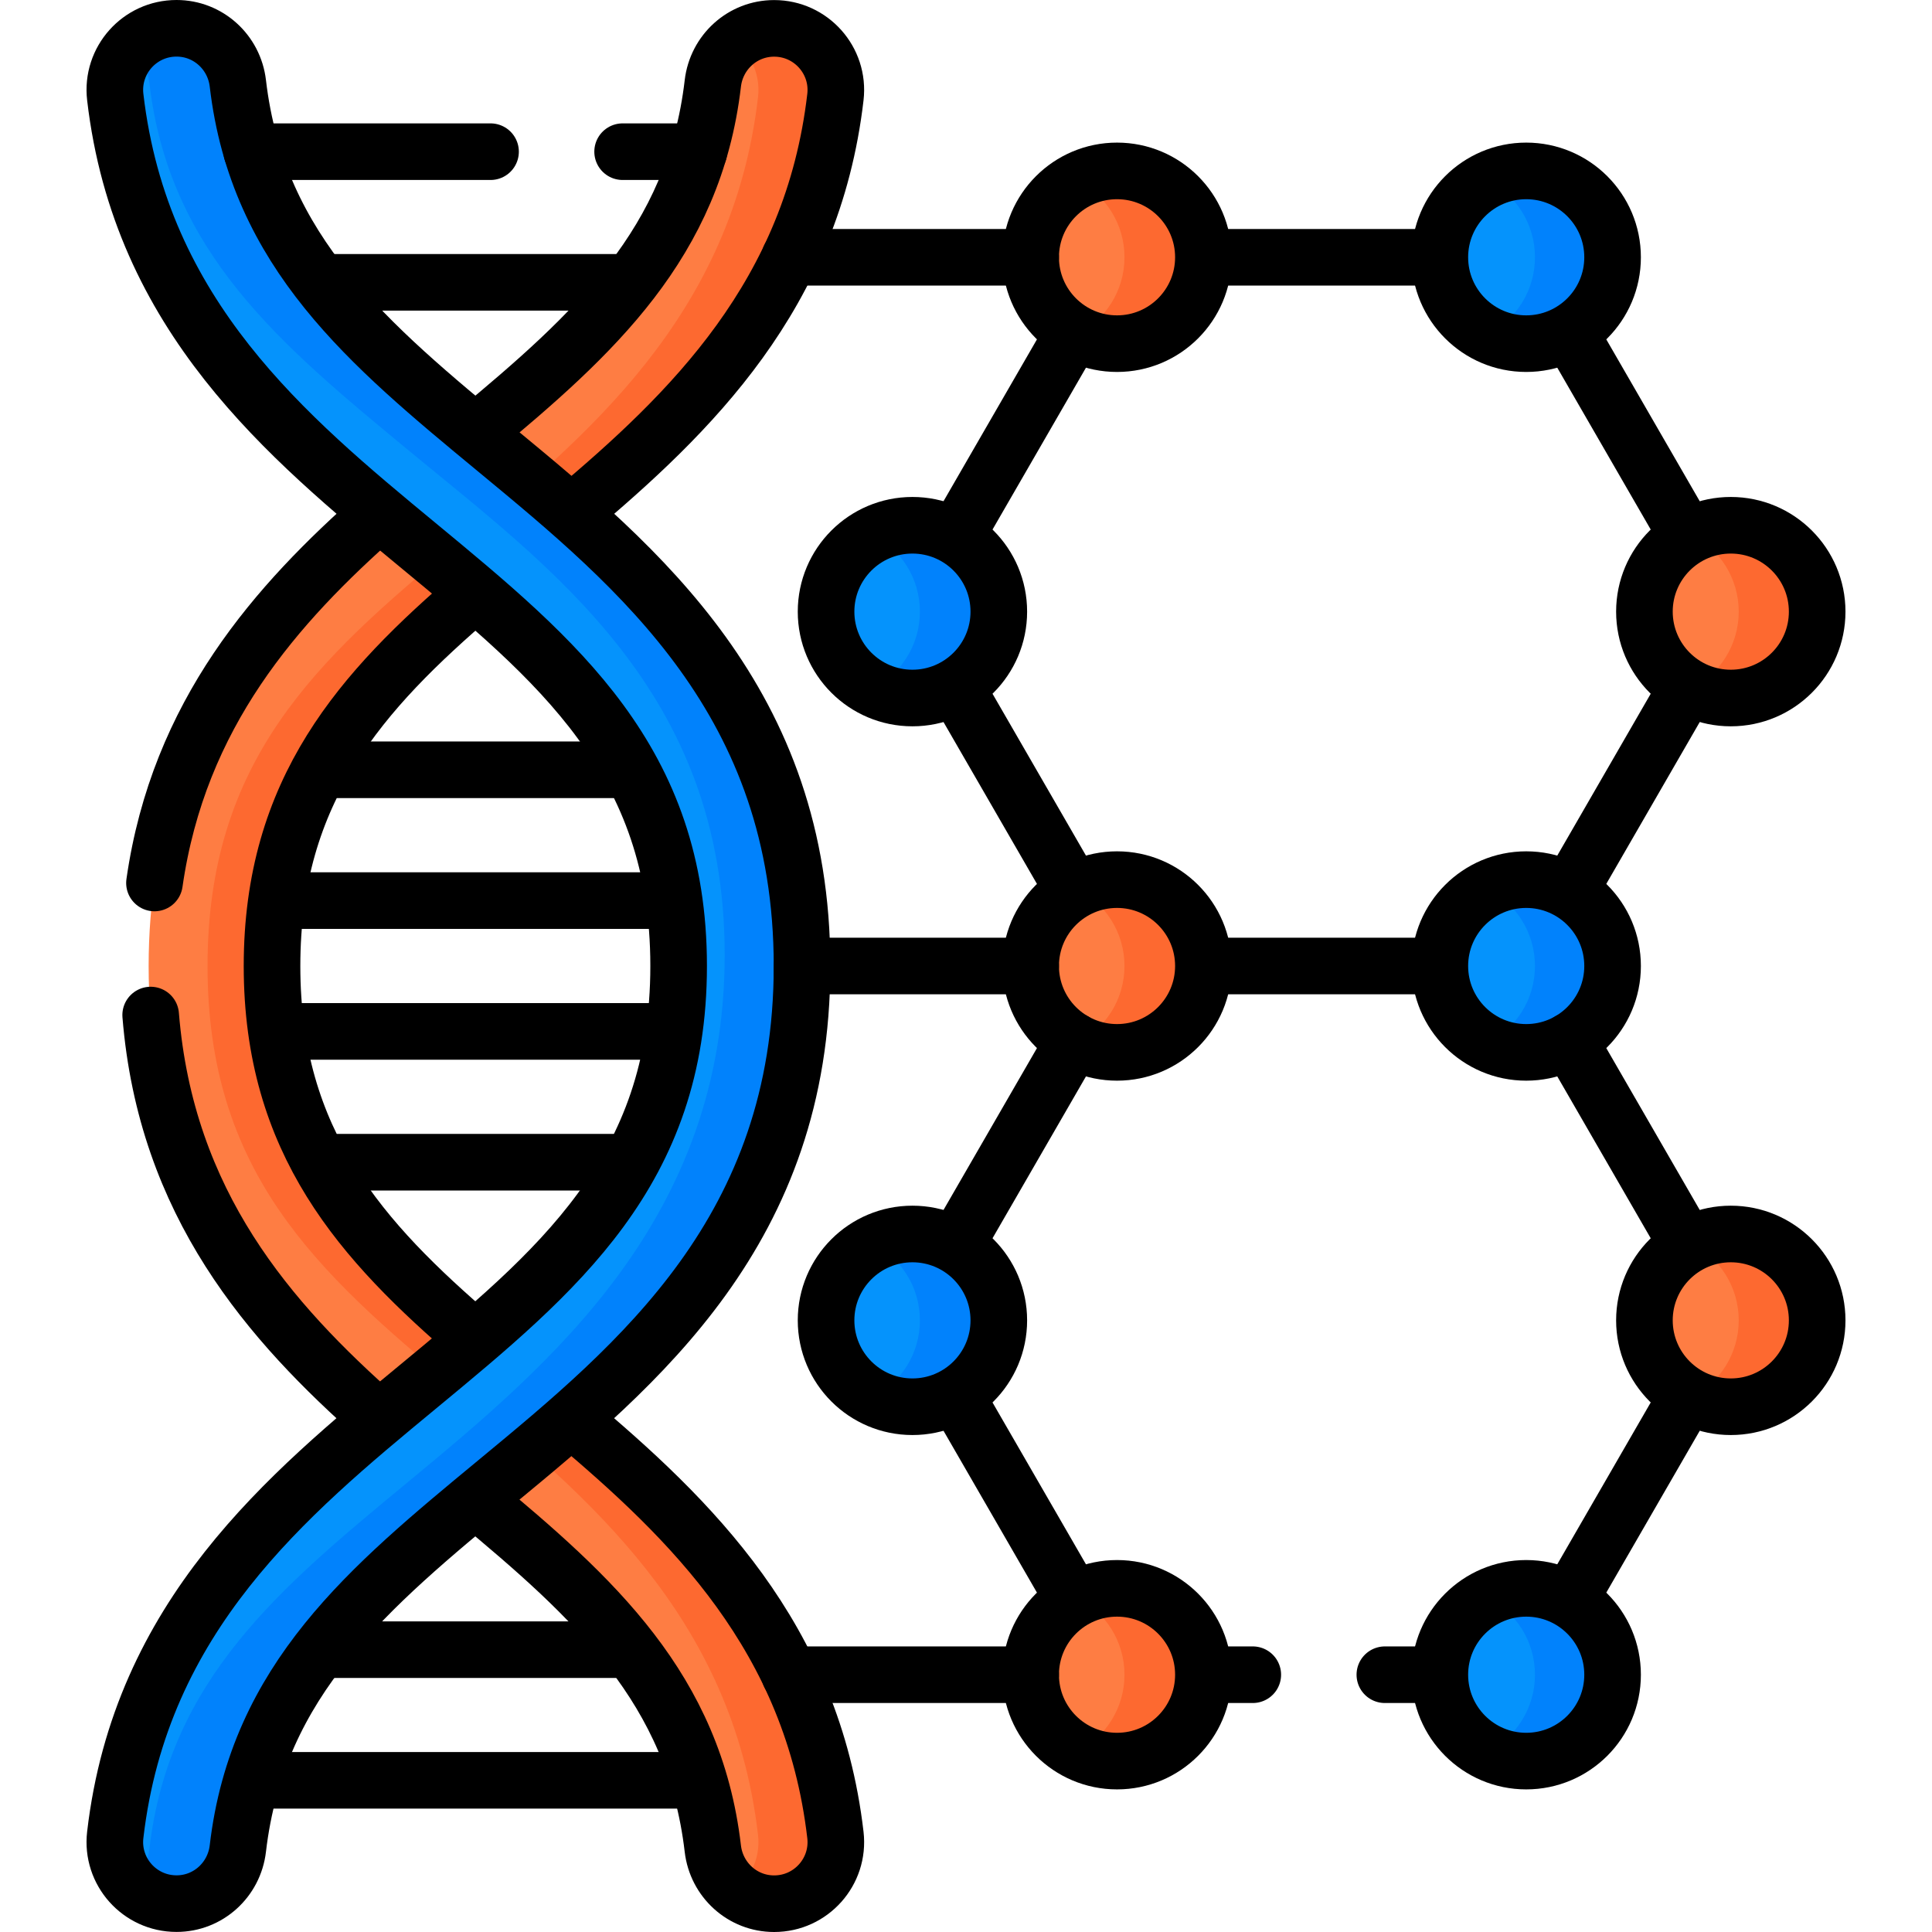 <?xml version="1.0" encoding="UTF-8"?> <svg xmlns="http://www.w3.org/2000/svg" xmlns:xlink="http://www.w3.org/1999/xlink" version="1.1" id="Capa_1" x="0px" y="0px" viewBox="0 0 512 512" style="enable-background:new 0 0 512 512;" xml:space="preserve" width="512" height="512"> <g> <g> <g> <g> <g> <line style="fill:none;stroke:#000000;stroke-width:15;stroke-linecap:round;stroke-miterlimit:10;" x1="178.664" y1="273.333" x2="73.268" y2="273.333"></line> <line style="fill:none;stroke:#000000;stroke-width:15;stroke-linecap:round;stroke-miterlimit:10;" x1="84.659" y1="308" x2="167.262" y2="308"></line> <line style="fill:none;stroke:#000000;stroke-width:15;stroke-linecap:round;stroke-miterlimit:10;" x1="167.278" y1="204" x2="84.674" y2="204"></line> <line style="fill:none;stroke:#000000;stroke-width:15;stroke-linecap:round;stroke-miterlimit:10;" x1="73.272" y1="238.667" x2="178.668" y2="238.667"></line> </g> <g> <line style="fill:none;stroke:#000000;stroke-width:15;stroke-linecap:round;stroke-miterlimit:10;" x1="66.721" y1="471.803" x2="185.209" y2="471.803"></line> <line style="fill:none;stroke:#000000;stroke-width:15;stroke-linecap:round;stroke-miterlimit:10;" x1="167.076" y1="437.179" x2="84.843" y2="437.179"></line> <line style="fill:none;stroke:#000000;stroke-width:15;stroke-linecap:round;stroke-miterlimit:10;" x1="84.86" y1="74.821" x2="167.093" y2="74.821"></line> </g> </g> <g> <path style="fill:#FE7D43;" d="M205.17,504.5h-0.03c-8.348,0-15.267-6.306-16.236-14.597&#10;&#9;&#9;&#9;&#9;&#9;c-5.237-44.835-34.743-69.219-68.41-97.043c-38.015-31.416-81.102-67.025-81.102-136.844c0-69.822,43.087-105.432,81.102-136.85&#10;&#9;&#9;&#9;&#9;&#9;c33.668-27.825,63.174-52.212,68.411-97.05c0.968-8.291,7.888-14.597,16.236-14.597h0.03c9.76,0,17.353,8.512,16.225,18.207&#10;&#9;&#9;&#9;&#9;&#9;c-6.757,58.051-45.51,90.08-80.071,118.643c-37.15,30.703-69.234,57.22-69.234,111.646c0,54.423,32.084,80.938,69.234,111.64&#10;&#9;&#9;&#9;&#9;&#9;c34.561,28.562,73.314,60.589,80.071,118.637C222.523,495.988,214.93,504.5,205.17,504.5z"></path> </g> <path style="fill:#FD6930;" d="M141.324,367.655c-37.15-30.702-69.234-57.217-69.234-111.64&#10;&#9;&#9;&#9;&#9;c0-54.427,32.084-80.943,69.234-111.646c34.561-28.564,73.314-60.592,80.071-118.644c1.128-9.695-6.465-18.207-16.225-18.207&#10;&#9;&#9;&#9;&#9;h-0.029c-3.868,0-7.419,1.366-10.224,3.644c4.178,3.383,6.648,8.753,5.972,14.563c-6.757,58.051-45.51,90.08-80.071,118.644&#10;&#9;&#9;&#9;&#9;C83.668,175.072,55,201.589,55,256.015c0,54.423,28.667,80.938,65.818,111.64c34.561,28.562,73.314,60.589,80.071,118.637&#10;&#9;&#9;&#9;&#9;c0.676,5.811-1.794,11.181-5.972,14.563c2.805,2.278,6.356,3.644,10.224,3.644h0.03c9.76,0,17.354-8.512,16.225-18.207&#10;&#9;&#9;&#9;&#9;C214.637,428.244,175.884,396.218,141.324,367.655z"></path> <g> <path style="fill:none;stroke:#000000;stroke-width:15;stroke-linecap:round;stroke-miterlimit:10;" d="M151.397,135.996&#10;&#9;&#9;&#9;&#9;&#9;c31.658-26.604,63.891-57.812,69.997-110.27c1.128-9.695-6.465-18.207-16.225-18.207h-0.029&#10;&#9;&#9;&#9;&#9;&#9;c-8.348,0-15.267,6.306-16.236,14.597c-4.95,42.382-31.586,66.492-62.922,92.505"></path> <path style="fill:none;stroke:#000000;stroke-width:15;stroke-linecap:round;stroke-miterlimit:10;" d="M125.953,354.793&#10;&#9;&#9;&#9;&#9;&#9;c-30.204-25.896-53.864-52.05-53.864-98.778c0-46.747,23.675-72.904,53.893-98.809"></path> <path style="fill:none;stroke:#000000;stroke-width:15;stroke-linecap:round;stroke-miterlimit:10;" d="M39.93,269&#10;&#9;&#9;&#9;&#9;&#9;c4.059,50.009,31.373,81.246,60.609,107.004"></path> <path style="fill:none;stroke:#000000;stroke-width:15;stroke-linecap:round;stroke-miterlimit:10;" d="M100.568,135.995&#10;&#9;&#9;&#9;&#9;&#9;C73.121,160.174,47.36,189.176,40.935,234"></path> <path style="fill:none;stroke:#000000;stroke-width:15;stroke-linecap:round;stroke-miterlimit:10;" d="M125.953,397.379&#10;&#9;&#9;&#9;&#9;&#9;c31.348,26.021,58,50.132,62.951,92.524c0.968,8.291,7.888,14.597,16.235,14.597h0.03c9.76,0,17.354-8.512,16.225-18.207&#10;&#9;&#9;&#9;&#9;&#9;c-6.108-52.471-38.359-83.68-70.026-110.288"></path> </g> <g> <path style="fill:#0593FC;" d="M46.796,504.481h-0.03c-9.76,0-17.353-8.512-16.225-18.207&#10;&#9;&#9;&#9;&#9;&#9;c6.757-58.051,45.51-90.08,80.071-118.643c37.15-30.703,69.234-57.22,69.234-111.646c0-54.423-32.084-80.938-69.234-111.64&#10;&#9;&#9;&#9;&#9;&#9;C76.052,115.782,37.299,83.756,30.542,25.707C29.413,16.012,37.006,7.5,46.767,7.5h0.03c8.348,0,15.267,6.306,16.236,14.597&#10;&#9;&#9;&#9;&#9;&#9;c5.237,44.834,34.743,69.219,68.41,97.043c38.015,31.416,81.102,67.025,81.102,136.844c0,69.822-43.087,105.432-81.102,136.85&#10;&#9;&#9;&#9;&#9;&#9;c-33.668,27.826-63.174,52.212-68.411,97.05C62.063,498.175,55.144,504.481,46.796,504.481z"></path> </g> <path style="fill:#0182FC;" d="M131.442,119.14c-33.667-27.824-63.174-52.209-68.41-97.043C62.063,13.806,55.144,7.5,46.796,7.5&#10;&#9;&#9;&#9;&#9;h-0.029c-4.631,0-8.759,1.931-11.714,4.98c2.451,2.537,4.111,5.87,4.549,9.617c5.237,44.834,34.743,69.219,68.41,97.043&#10;&#9;&#9;&#9;&#9;c38.015,31.417,84.038,64.089,84.038,133.909c0,69.822-46.022,108.367-84.037,139.785c-33.668,27.826-63.174,52.212-68.411,97.05&#10;&#9;&#9;&#9;&#9;c-0.438,3.747-2.098,7.08-4.549,9.617c2.955,3.05,7.083,4.98,11.714,4.98h0.03c8.348,0,15.267-6.306,16.236-14.597&#10;&#9;&#9;&#9;&#9;c5.236-44.838,34.743-69.224,68.411-97.05c38.015-31.418,81.102-67.028,81.102-136.85&#10;&#9;&#9;&#9;&#9;C212.544,186.165,169.457,150.557,131.442,119.14z"></path> <g> <path style="fill:none;stroke:#000000;stroke-width:15;stroke-linecap:round;stroke-miterlimit:10;" d="M46.796,504.481h-0.03&#10;&#9;&#9;&#9;&#9;&#9;c-9.76,0-17.353-8.512-16.225-18.207c6.757-58.051,45.51-90.08,80.071-118.643c37.15-30.703,69.234-57.22,69.234-111.646&#10;&#9;&#9;&#9;&#9;&#9;c0-54.423-32.084-80.938-69.234-111.64C76.052,115.782,37.299,83.756,30.542,25.707C29.413,16.012,37.006,7.5,46.767,7.5h0.03&#10;&#9;&#9;&#9;&#9;&#9;c8.348,0,15.267,6.306,16.236,14.597c5.237,44.834,34.743,69.219,68.41,97.043c38.015,31.416,81.102,67.025,81.102,136.844&#10;&#9;&#9;&#9;&#9;&#9;c0,69.822-43.087,105.432-81.102,136.85c-33.668,27.826-63.174,52.212-68.411,97.05&#10;&#9;&#9;&#9;&#9;&#9;C62.063,498.175,55.144,504.481,46.796,504.481z"></path> </g> </g> <g> <g> <line style="fill:none;stroke:#000000;stroke-width:15;stroke-linecap:round;stroke-miterlimit:10;" x1="284.577" y1="88.008" x2="253.252" y2="142.265"></line> <line style="fill:none;stroke:#000000;stroke-width:15;stroke-linecap:round;stroke-miterlimit:10;" x1="381.571" y1="68.182" x2="318.914" y2="68.182"></line> <line style="fill:none;stroke:#000000;stroke-width:15;stroke-linecap:round;stroke-miterlimit:10;" x1="447.233" y1="142.265" x2="415.908" y2="88.008"></line> <line style="fill:none;stroke:#000000;stroke-width:15;stroke-linecap:round;stroke-miterlimit:10;" x1="415.908" y1="236.174" x2="447.233" y2="181.917"></line> <line style="fill:none;stroke:#000000;stroke-width:15;stroke-linecap:round;stroke-miterlimit:10;" x1="318.914" y1="256" x2="381.571" y2="256"></line> <line style="fill:none;stroke:#000000;stroke-width:15;stroke-linecap:round;stroke-miterlimit:10;" x1="253.252" y1="181.917" x2="284.577" y2="236.174"></line> <circle style="fill:#FE7D43;" cx="296.024" cy="256" r="22.89"></circle> <path style="fill:#FD6930;" d="M296.024,233.11c-3.769,0-7.322,0.917-10.457,2.531C292.948,239.439,298,247.127,298,256&#10;&#9;&#9;&#9;&#9;&#9;s-5.052,16.561-12.433,20.36c3.135,1.614,6.688,2.531,10.457,2.531c12.642,0,22.89-10.248,22.89-22.89&#10;&#9;&#9;&#9;&#9;&#9;S308.666,233.11,296.024,233.11z"></path> <circle style="fill:none;stroke:#000000;stroke-width:15;stroke-linecap:round;stroke-miterlimit:10;" cx="296.024" cy="256" r="22.89"></circle> <circle style="fill:#0593FC;" cx="404.461" cy="256" r="22.89"></circle> <path style="fill:#0182FC;" d="M404.461,233.11c-3.7,0-7.192,0.884-10.285,2.442c7.475,3.767,12.605,11.506,12.605,20.448&#10;&#9;&#9;&#9;&#9;&#9;s-5.13,16.681-12.605,20.448c3.093,1.559,6.585,2.442,10.285,2.442c12.642,0,22.89-10.248,22.89-22.89&#10;&#9;&#9;&#9;&#9;&#9;S417.103,233.11,404.461,233.11z"></path> <line style="fill:none;stroke:#000000;stroke-width:15;stroke-linecap:round;stroke-miterlimit:10;" x1="447.233" y1="330.083" x2="415.908" y2="275.826"></line> <circle style="fill:none;stroke:#000000;stroke-width:15;stroke-linecap:round;stroke-miterlimit:10;" cx="404.461" cy="256" r="22.89"></circle> <circle style="fill:#FE7D43;" cx="296.024" cy="68.182" r="22.89"></circle> <path style="fill:#FD6930;" d="M296.024,45.291c-3.769,0-7.322,0.917-10.457,2.531C292.948,51.621,298,59.309,298,68.182&#10;&#9;&#9;&#9;&#9;&#9;s-5.052,16.561-12.433,20.36c3.135,1.614,6.688,2.531,10.457,2.531c12.642,0,22.89-10.248,22.89-22.89&#10;&#9;&#9;&#9;&#9;&#9;S308.666,45.291,296.024,45.291z"></path> <circle style="fill:none;stroke:#000000;stroke-width:15;stroke-linecap:round;stroke-miterlimit:10;" cx="296.024" cy="68.182" r="22.89"></circle> <circle style="fill:#0593FC;" cx="404.461" cy="68.182" r="22.89"></circle> <path style="fill:#0182FC;" d="M404.461,45.291c-3.7,0-7.192,0.884-10.285,2.442c7.475,3.767,12.605,11.506,12.605,20.448&#10;&#9;&#9;&#9;&#9;&#9;s-5.13,16.681-12.605,20.448c3.093,1.559,6.585,2.442,10.285,2.442c12.642,0,22.89-10.248,22.89-22.89&#10;&#9;&#9;&#9;&#9;&#9;S417.103,45.291,404.461,45.291z"></path> <circle style="fill:#0593FC;" cx="241.806" cy="162.091" r="22.89"></circle> <path style="fill:#0182FC;" d="M241.806,139.2c-3.769,0-7.322,0.917-10.458,2.531c7.381,3.799,12.433,11.487,12.433,20.36&#10;&#9;&#9;&#9;&#9;&#9;s-5.052,16.561-12.433,20.36c3.135,1.614,6.688,2.531,10.458,2.531c12.642,0,22.89-10.248,22.89-22.89&#10;&#9;&#9;&#9;&#9;&#9;S254.448,139.2,241.806,139.2z"></path> <circle style="fill:none;stroke:#000000;stroke-width:15;stroke-linecap:round;stroke-miterlimit:10;" cx="241.806" cy="162.091" r="22.89"></circle> <circle style="fill:#FE7D43;" cx="458.679" cy="162.091" r="22.89"></circle> <path style="fill:#FD6930;" d="M458.679,139.2c-3.744,0-7.274,0.905-10.395,2.498c7.415,3.788,12.496,11.494,12.496,20.392&#10;&#9;&#9;&#9;&#9;&#9;s-5.081,16.604-12.496,20.392c3.12,1.594,6.651,2.498,10.395,2.498c12.642,0,22.89-10.248,22.89-22.89&#10;&#9;&#9;&#9;&#9;&#9;S471.321,139.2,458.679,139.2z"></path> <circle style="fill:none;stroke:#000000;stroke-width:15;stroke-linecap:round;stroke-miterlimit:10;" cx="404.461" cy="68.182" r="22.89"></circle> <circle style="fill:none;stroke:#000000;stroke-width:15;stroke-linecap:round;stroke-miterlimit:10;" cx="458.679" cy="162.091" r="22.89"></circle> </g> <g> <line style="fill:none;stroke:#000000;stroke-width:15;stroke-linecap:round;stroke-miterlimit:10;" x1="318.914" y1="443.818" x2="332" y2="443.818"></line> <line style="fill:none;stroke:#000000;stroke-width:15;stroke-linecap:round;stroke-miterlimit:10;" x1="253.252" y1="369.736" x2="284.577" y2="423.992"></line> <line style="fill:none;stroke:#000000;stroke-width:15;stroke-linecap:round;stroke-miterlimit:10;" x1="284.577" y1="275.826" x2="253.252" y2="330.083"></line> <line style="fill:none;stroke:#000000;stroke-width:15;stroke-linecap:round;stroke-miterlimit:10;" x1="415.908" y1="423.992" x2="447.233" y2="369.736"></line> <line style="fill:none;stroke:#000000;stroke-width:15;stroke-linecap:round;stroke-miterlimit:10;" x1="367" y1="443.818" x2="381.571" y2="443.818"></line> <circle style="fill:#FE7D43;" cx="296.024" cy="443.818" r="22.89"></circle> <path style="fill:#FD6930;" d="M296.024,420.928c-3.769,0-7.322,0.917-10.457,2.531c7.381,3.799,12.433,11.487,12.433,20.36&#10;&#9;&#9;&#9;&#9;&#9;s-5.052,16.561-12.433,20.36c3.135,1.614,6.688,2.531,10.457,2.531c12.642,0,22.89-10.248,22.89-22.89&#10;&#9;&#9;&#9;&#9;&#9;S308.666,420.928,296.024,420.928z"></path> <circle style="fill:#0593FC;" cx="404.461" cy="443.818" r="22.89"></circle> <path style="fill:#0182FC;" d="M404.461,420.928c-3.7,0-7.192,0.884-10.285,2.442c7.475,3.767,12.605,11.506,12.605,20.448&#10;&#9;&#9;&#9;&#9;&#9;s-5.13,16.681-12.605,20.448c3.093,1.559,6.585,2.442,10.285,2.442c12.642,0,22.89-10.248,22.89-22.89&#10;&#9;&#9;&#9;&#9;&#9;S417.103,420.928,404.461,420.928z"></path> <circle style="fill:#0593FC;" cx="241.806" cy="349.909" r="22.89"></circle> <path style="fill:#0182FC;" d="M241.806,327.019c-3.769,0-7.322,0.917-10.458,2.531c7.381,3.799,12.433,11.487,12.433,20.36&#10;&#9;&#9;&#9;&#9;&#9;s-5.052,16.561-12.433,20.36c3.135,1.614,6.688,2.531,10.458,2.531c12.642,0,22.89-10.248,22.89-22.89&#10;&#9;&#9;&#9;&#9;&#9;S254.448,327.019,241.806,327.019z"></path> <circle style="fill:none;stroke:#000000;stroke-width:15;stroke-linecap:round;stroke-miterlimit:10;" cx="404.461" cy="443.818" r="22.89"></circle> <circle style="fill:none;stroke:#000000;stroke-width:15;stroke-linecap:round;stroke-miterlimit:10;" cx="241.806" cy="349.909" r="22.89"></circle> <circle style="fill:#FE7D43;" cx="458.679" cy="349.909" r="22.89"></circle> <path style="fill:#FD6930;" d="M458.679,327.019c-3.744,0-7.274,0.905-10.395,2.498c7.415,3.788,12.496,11.494,12.496,20.392&#10;&#9;&#9;&#9;&#9;&#9;s-5.081,16.604-12.496,20.392c3.12,1.594,6.651,2.498,10.395,2.498c12.642,0,22.89-10.248,22.89-22.89&#10;&#9;&#9;&#9;&#9;&#9;S471.321,327.019,458.679,327.019z"></path> <circle style="fill:none;stroke:#000000;stroke-width:15;stroke-linecap:round;stroke-miterlimit:10;" cx="296.024" cy="443.818" r="22.89"></circle> <circle style="fill:none;stroke:#000000;stroke-width:15;stroke-linecap:round;stroke-miterlimit:10;" cx="458.679" cy="349.909" r="22.89"></circle> </g> </g> <path style="fill:none;stroke:#000000;stroke-width:15;stroke-linecap:round;stroke-miterlimit:10;" d="M212.544,255.985&#10;&#9;&#9;&#9;c0,0.005,0,0.01,0,0.015h60.59"></path> <line style="fill:none;stroke:#000000;stroke-width:15;stroke-linecap:round;stroke-miterlimit:10;" x1="209.29" y1="443.818" x2="273.134" y2="443.818"></line> <line style="fill:none;stroke:#000000;stroke-width:15;stroke-linecap:round;stroke-miterlimit:10;" x1="209.3" y1="68.182" x2="273.134" y2="68.182"></line> </g> <g> <line style="fill:none;stroke:#000000;stroke-width:15;stroke-linecap:round;stroke-miterlimit:10;" x1="66.727" y1="40.197" x2="130" y2="40.197"></line> <line style="fill:none;stroke:#000000;stroke-width:15;stroke-linecap:round;stroke-miterlimit:10;" x1="165" y1="40.197" x2="185.215" y2="40.197"></line> </g> </g> </svg> 
